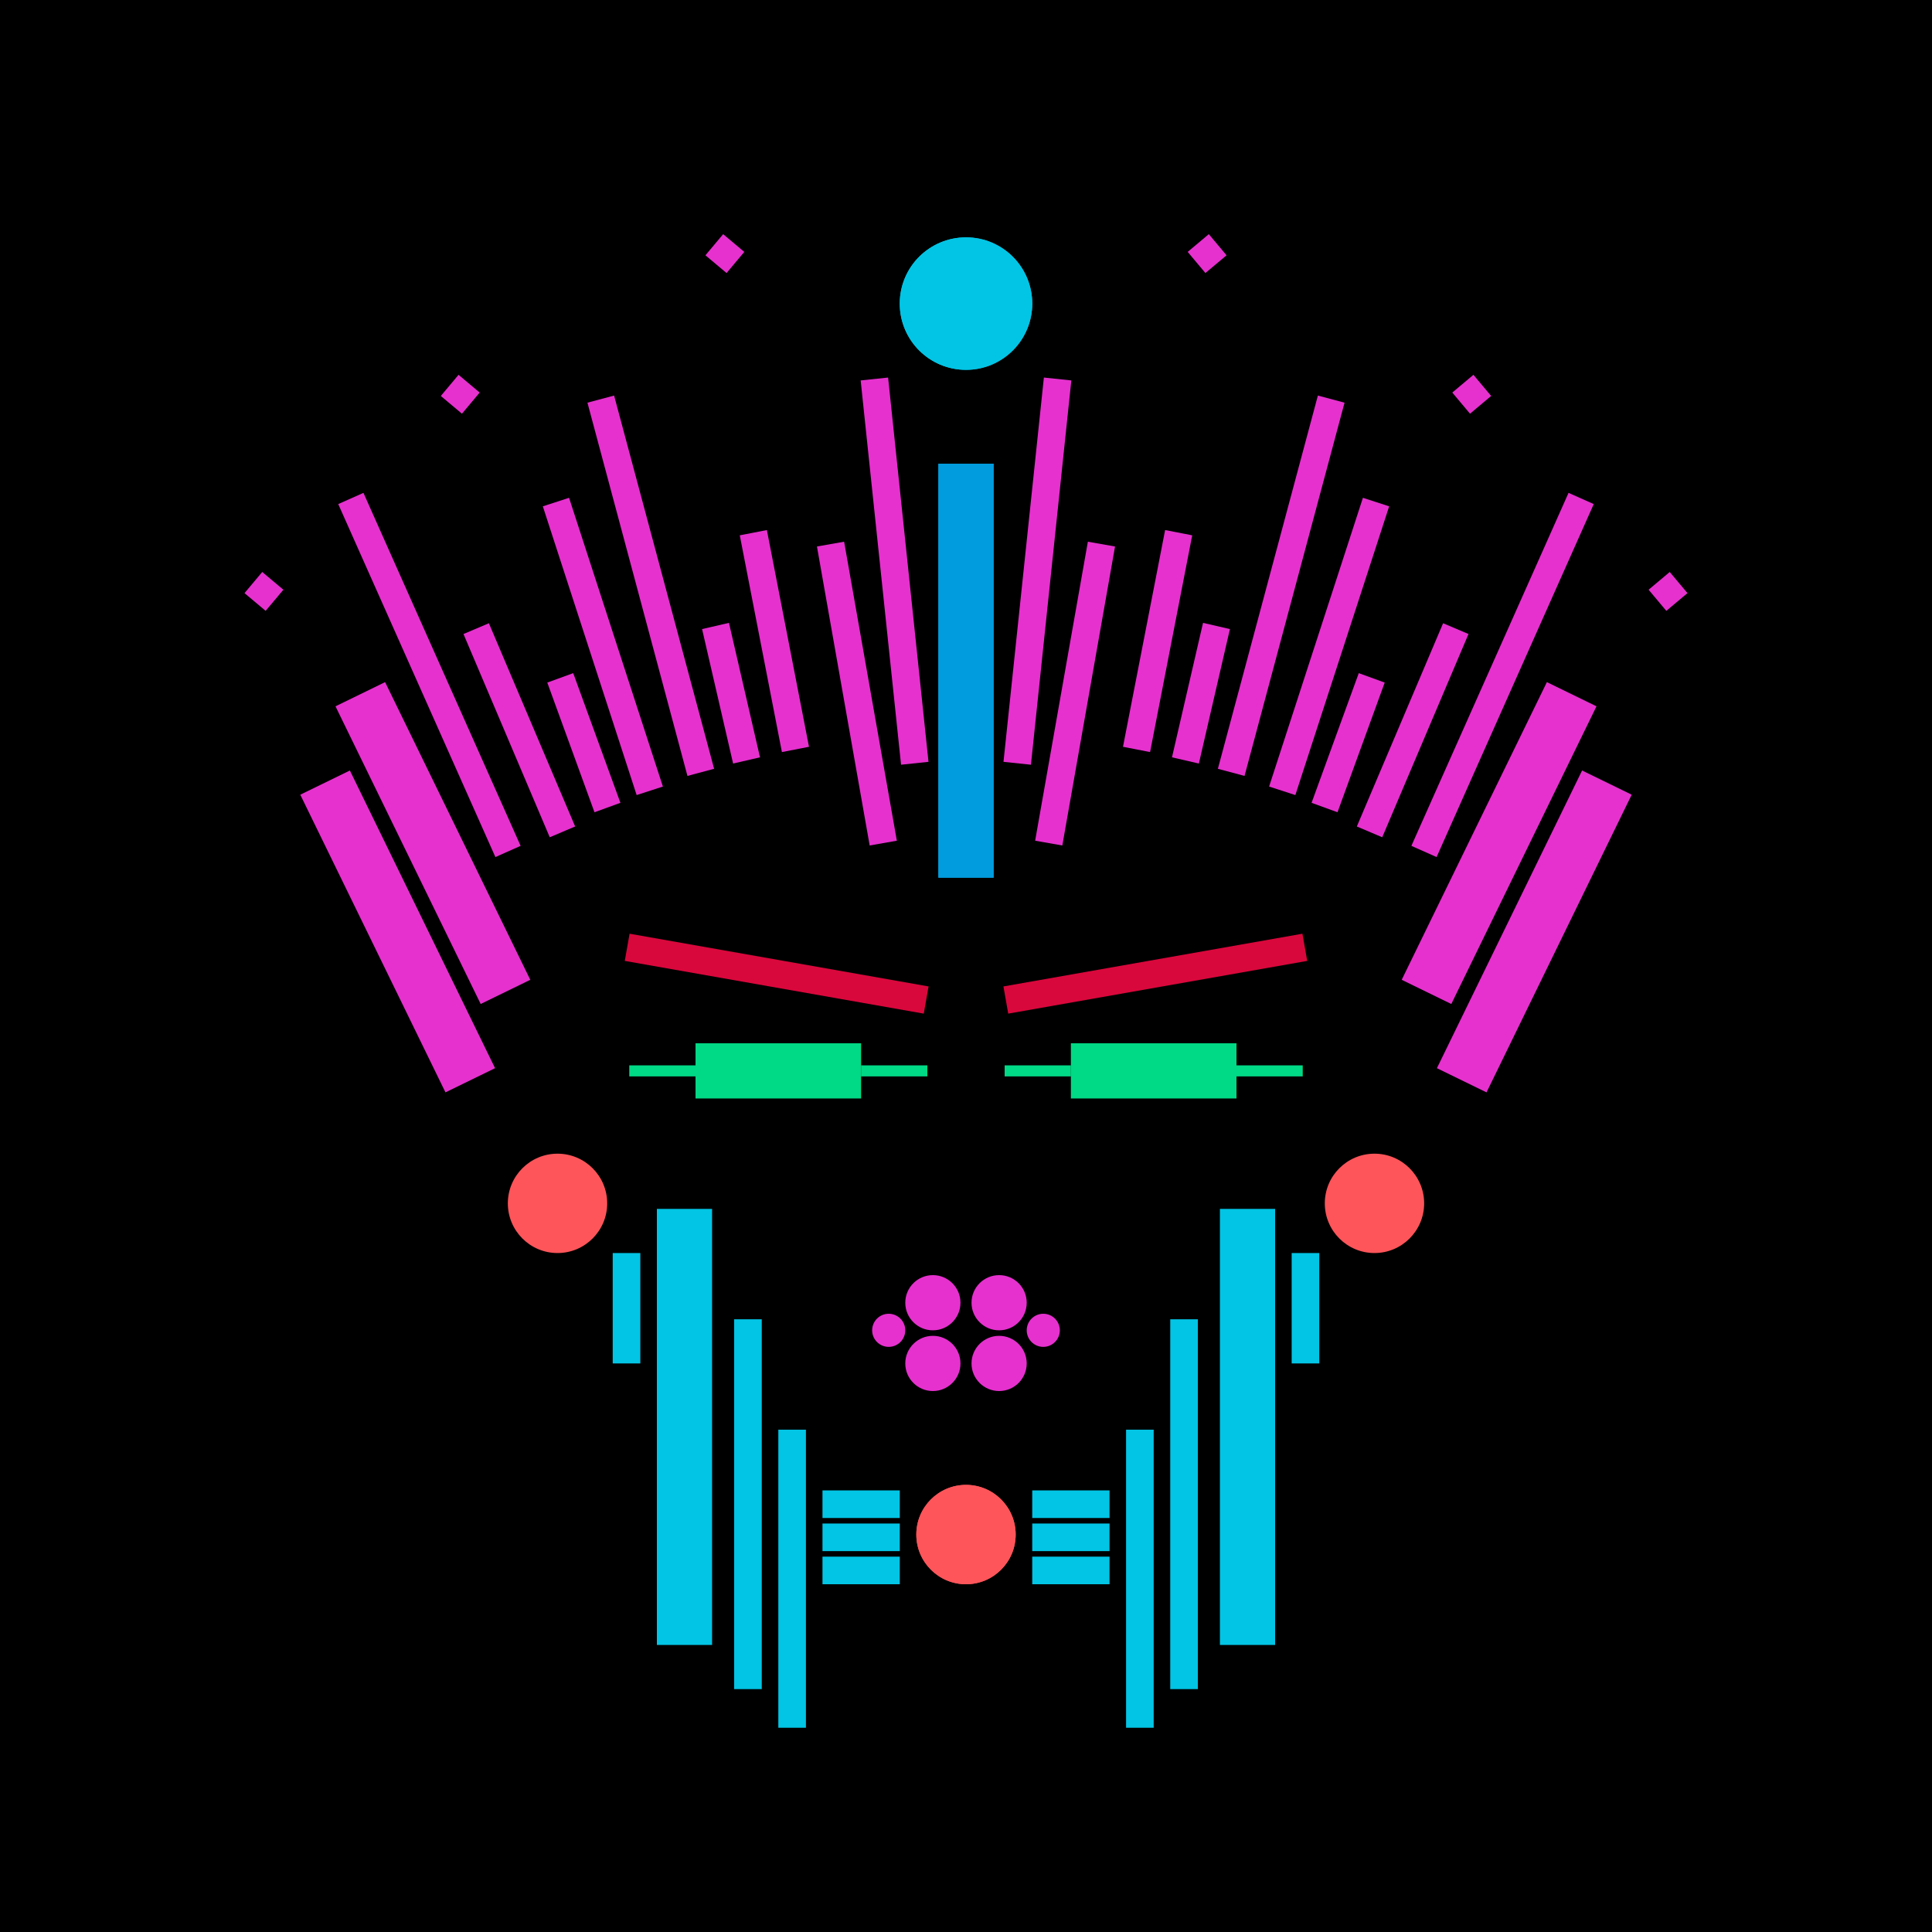 <svg xmlns='http://www.w3.org/2000/svg' preserveAspectRatio='xMinYMin meet' viewBox='0 0 350 350'> <filter id='neon' y='-2' x='-1' width='350' height='350'><feDropShadow flood-color='#3f285e' dx='0' dy='5' flood-opacity='1' stdDeviation='2' result='shadow'/><feOffset in='StrokePaint' dx='0' dy='2' result='offStrPnt'/><feFlood flood-color='#E0F2F3' flood-opacity='0.2' result='flood1' /><feOffset in='SourceGraphic' dx='0' dy='-1' result='offFlood'/><feOffset in='SourceGraphic' dx='0' dy='3' result='offShadow'/><feComposite in='flood1' in2='offFlood' operator='in'  result='cmpFlood' /><feComposite in='shadow' in2='offShadow' operator='in'  result='cmpSha' /><feGaussianBlur in='offStrPnt' stdDeviation='3.5' result='bStrokeP'/><feGaussianBlur in='cmpFlood' stdDeviation='0.8' result='bFlood'/><feGaussianBlur in='cmpSha' stdDeviation='0.4' result='bShadow'/><feMerge><feMergeNode in='bStrokeP'/><feMergeNode in='SourceGraphic'/><feMergeNode in='bFlood'/><feMergeNode in='bshadow'/></feMerge></filter><rect width='100%'  height='100%' fill='#000000'/> <g filter='url(#neon)' ><rect x='111' y= '223' width='5  ' height=  '20 '  fill= '#02C5E5' /><rect x='119' y= '215' width='10 ' height=  '79 '  fill= '#02C5E5' /><rect x='133' y= '235' width='5  ' height=  '67 '  fill= '#02C5E5' /><rect x='141' y= '255' width='5  ' height=  '54 '  fill= '#02C5E5' /><rect x='149' y= '266' width='14 ' height=  '5  '  fill= '#02C5E5' /><rect x='149' y= '272' width='14 ' height=  '5  '  fill= '#02C5E5' /><rect x='149' y= '278' width='14 ' height=  '5  '  fill= '#02C5E5' /><circle cx='175' cy='274' r ='9  '  fill= '#FE555A' /><circle cx='101' cy='214' r ='9  '  fill= '#FE555A' /><rect x='111' y= '223' width='5  ' height=  '20 '  fill= '#02C5E5' transform= 'scale(-1,1) translate(-350,0)'/><rect x='119' y= '215' width='10 ' height=  '79 '  fill= '#02C5E5' transform= 'scale(-1,1) translate(-350,0)'/><rect x='133' y= '235' width='5  ' height=  '67 '  fill= '#02C5E5' transform= 'scale(-1,1) translate(-350,0)'/><rect x='141' y= '255' width='5  ' height=  '54 '  fill= '#02C5E5' transform= 'scale(-1,1) translate(-350,0)'/><rect x='149' y= '266' width='14 ' height=  '5  '  fill= '#02C5E5' transform= 'scale(-1,1) translate(-350,0)'/><rect x='149' y= '272' width='14 ' height=  '5  '  fill= '#02C5E5' transform= 'scale(-1,1) translate(-350,0)'/><rect x='149' y= '278' width='14 ' height=  '5  '  fill= '#02C5E5' transform= 'scale(-1,1) translate(-350,0)'/><circle cx='175' cy='274' r ='9  '  fill= '#FE555A' transform= 'scale(-1,1) translate(-350,0)'/><circle cx='101' cy='214' r ='9  '  fill= '#FE555A' transform= 'scale(-1,1) translate(-350,0)'/><rect x='170' y= '80 ' width='10 ' height=  '75 '  fill= '#019CDE' /><rect x='160' y= '65 ' width='5  ' height=  '70 '  fill= '#e631ce' transform = '  translate( -10 , 17  ) rotate ( -6 )'  /><rect x='153' y= '94 ' width='5  ' height=  '55 '  fill= '#e631ce' transform = '  translate( -19 , 29  ) rotate ( -10)'  /><rect x='138' y= '92 ' width='5  ' height=  '40 '  fill= '#e631ce' transform = '  translate( -19 , 29  ) rotate ( -11)'  /><rect x='130' y= '109' width='5  ' height=  '25 '  fill= '#e631ce' transform = '  translate( -24 , 33  ) rotate ( -13)'  /><rect x='115' y= '67 ' width='5  ' height=  '70 '  fill= '#e631ce' transform = '  translate( -22 , 34  ) rotate ( -15)'  /><rect x='103' y= '118' width='5  ' height=  '25 '  fill= '#e631ce' transform = '  translate( -38 , 44  ) rotate ( -20)'  /><rect x='91 ' y= '108' width='5  ' height=  '40 '  fill= '#e631ce' transform = '  translate( -42 , 47  ) rotate ( -23)'  /><rect x='75 ' y= '83 ' width='5  ' height=  '70 '  fill= '#e631ce' transform = '  translate( -41 , 42  ) rotate ( -24)'  /><rect x='73 ' y= '119' width='10 ' height=  '60 '  fill= '#e631ce' transform = '  translate( -57 , 49  ) rotate ( -26)'  /><rect x='67 ' y= '135' width='10 ' height=  '60 '  fill= '#e631ce' transform = '  translate( -65 , 48  ) rotate ( -26)'  /><rect x='129' y= '39 ' width='5  ' height=  '5  '  fill= '#e631ce' transform = '  translate( 15  , 116 ) rotate ( -50)'  /><rect x='81 ' y= '65 ' width='5  ' height=  '5  '  fill= '#e631ce' transform = '  translate( -22 , 88  ) rotate ( -50)'  /><rect x='45 ' y= '101' width='5  ' height=  '5  '  fill= '#e631ce' transform = '  translate( -62 , 73  ) rotate ( -50)'  /><rect x='107' y= '86 ' width='5  ' height=  '55 '  fill= '#e631ce' transform = '  translate( -30 , 39  ) rotate ( -18)'  /><circle cx='175' cy='51 ' r ='12 '  fill= '#02C5E5' /><rect x='170' y= '80 ' width='10 ' height=  '75 '  fill= '#019CDE' transform= 'scale(-1,1) translate(-350,0)'/><rect x='160' y= '65 ' width='5  ' height=  '70 '  fill= '#e631ce' transform = ' scale(-1,1)  translate(-350,0) translate( -10 , 17  ) rotate ( -6 )'  /><rect x='153' y= '94 ' width='5  ' height=  '55 '  fill= '#e631ce' transform = ' scale(-1,1)  translate(-350,0) translate( -19 , 29  ) rotate ( -10)'  /><rect x='138' y= '92 ' width='5  ' height=  '40 '  fill= '#e631ce' transform = ' scale(-1,1)  translate(-350,0) translate( -19 , 29  ) rotate ( -11)'  /><rect x='130' y= '109' width='5  ' height=  '25 '  fill= '#e631ce' transform = ' scale(-1,1)  translate(-350,0) translate( -24 , 33  ) rotate ( -13)'  /><rect x='115' y= '67 ' width='5  ' height=  '70 '  fill= '#e631ce' transform = ' scale(-1,1)  translate(-350,0) translate( -22 , 34  ) rotate ( -15)'  /><rect x='103' y= '118' width='5  ' height=  '25 '  fill= '#e631ce' transform = ' scale(-1,1)  translate(-350,0) translate( -38 , 44  ) rotate ( -20)'  /><rect x='91 ' y= '108' width='5  ' height=  '40 '  fill= '#e631ce' transform = ' scale(-1,1)  translate(-350,0) translate( -42 , 47  ) rotate ( -23)'  /><rect x='75 ' y= '83 ' width='5  ' height=  '70 '  fill= '#e631ce' transform = ' scale(-1,1)  translate(-350,0) translate( -41 , 42  ) rotate ( -24)'  /><rect x='73 ' y= '119' width='10 ' height=  '60 '  fill= '#e631ce' transform = ' scale(-1,1)  translate(-350,0) translate( -57 , 49  ) rotate ( -26)'  /><rect x='67 ' y= '135' width='10 ' height=  '60 '  fill= '#e631ce' transform = ' scale(-1,1)  translate(-350,0) translate( -65 , 48  ) rotate ( -26)'  /><rect x='129' y= '39 ' width='5  ' height=  '5  '  fill= '#e631ce' transform = ' scale(-1,1)  translate(-350,0) translate( 15  , 116 ) rotate ( -50)'  /><rect x='81 ' y= '65 ' width='5  ' height=  '5  '  fill= '#e631ce' transform = ' scale(-1,1)  translate(-350,0) translate( -22 , 88  ) rotate ( -50)'  /><rect x='45 ' y= '101' width='5  ' height=  '5  '  fill= '#e631ce' transform = ' scale(-1,1)  translate(-350,0) translate( -62 , 73  ) rotate ( -50)'  /><rect x='107' y= '86 ' width='5  ' height=  '55 '  fill= '#e631ce' transform = ' scale(-1,1)  translate(-350,0) translate( -30 , 39  ) rotate ( -18)'  /><circle cx='175' cy='51 ' r ='12 '  fill= '#02C5E5' transform= 'scale(-1,1) translate(-350,0)'/><circle cx='169' cy='243' r ='5  '  fill= '#e631ce' /><circle cx='169' cy='232' r ='5  '  fill= '#e631ce' /><circle cx='161' cy='237' r ='3  '  fill= '#e631ce' /><circle cx='169' cy='243' r ='5  '  fill= '#e631ce' transform= 'scale(-1,1) translate(-350,0)'/><circle cx='169' cy='232' r ='5  '  fill= '#e631ce' transform= 'scale(-1,1) translate(-350,0)'/><circle cx='161' cy='237' r ='3  '  fill= '#e631ce' transform= 'scale(-1,1) translate(-350,0)'/></g><g fill-opacity='0.85'><rect x='114' y= '189' width='12 ' height=  '2  '  fill= '#00FF9D' filter='url(#neon)'  /><rect x='156' y= '189' width='12 ' height=  '2  '  fill= '#00FF9D' filter='url(#neon)'  /><rect x='126' y= '185' width='30 ' height=  '10 '  fill= '#00FF9D' filter='url(#neon)'  /><rect x='114' y= '170' width='55 ' height=  '5  '  fill= '#FF0A47' filter='url(#neon)'  transform = '  translate( 32  , -22 ) rotate ( 10 )'  /><rect x='114' y= '189' width='12 ' height=  '2  '  fill= '#00FF9D' filter='url(#neon)'  transform= 'scale(-1,1) translate(-350,0)'/><rect x='156' y= '189' width='12 ' height=  '2  '  fill= '#00FF9D' filter='url(#neon)'  transform= 'scale(-1,1) translate(-350,0)'/><rect x='126' y= '185' width='30 ' height=  '10 '  fill= '#00FF9D' filter='url(#neon)'  transform= 'scale(-1,1) translate(-350,0)'/><rect x='114' y= '170' width='55 ' height=  '5  '  fill= '#FF0A47' filter='url(#neon)'  transform = ' scale(-1,1)  translate(-350,0) translate( 32  , -22 ) rotate ( 10 )'  /></g></svg>